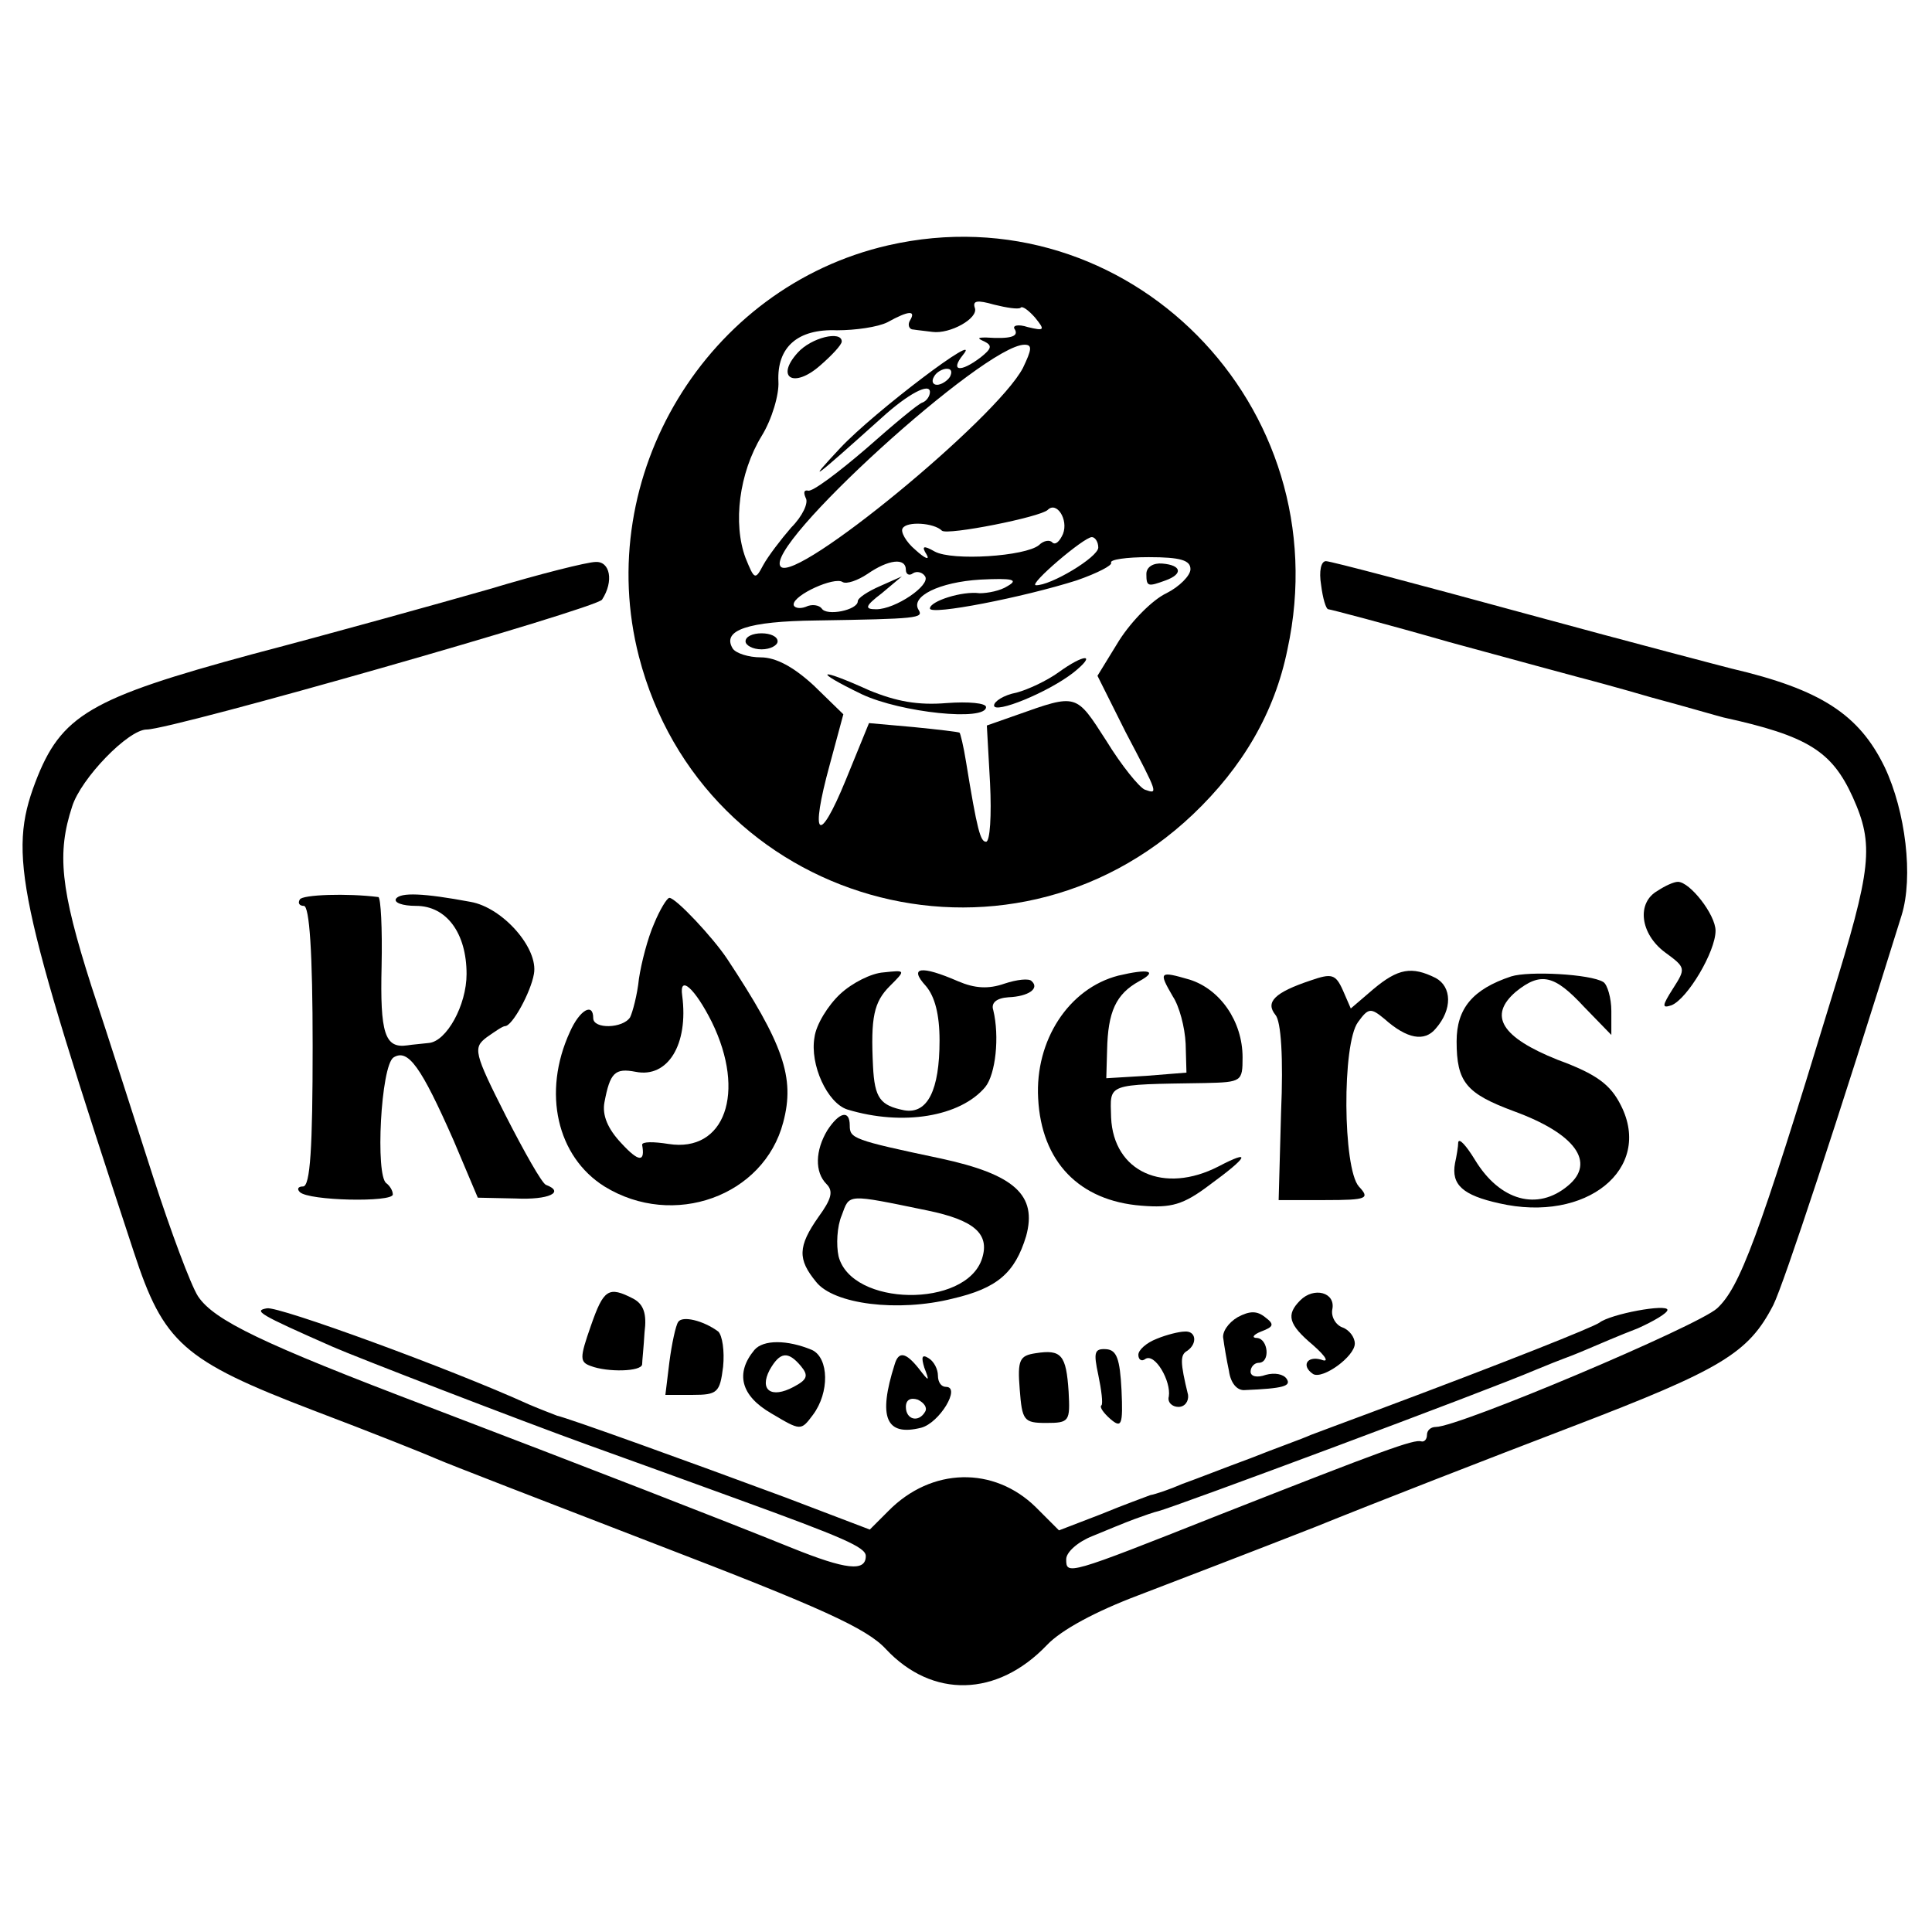 <?xml version="1.0" standalone="no"?>
<!DOCTYPE svg PUBLIC "-//W3C//DTD SVG 20010904//EN"
 "http://www.w3.org/TR/2001/REC-SVG-20010904/DTD/svg10.dtd">
<svg version="1.0" xmlns="http://www.w3.org/2000/svg"
 width="241pt" height="241pt" viewBox="0 0 241 241"
 preserveAspectRatio="xMidYMid meet">
<g transform="translate(0,241) scale(0.1,-0.1)"
fill="#000000" stroke="none">
<path d="M1108 2104 c-227 -52 -369 -288 -311 -513 80 -309 459 -417 691 -197
62 59 102 127 118 206 66 304 -200 572 -498 504z m165 -78 c2 3 10 -3 18 -12
13 -16 12 -17 -9 -12 -12 4 -20 2 -16 -3 5 -9 -6 -12 -36 -10 -11 0 -11 -1 -2
-5 10 -5 9 -9 -5 -20 -25 -19 -38 -17 -22 3 28 34 -111 -71 -153 -116 -43 -46
-36 -41 52 38 33 30 60 44 60 32 0 -5 -4 -11 -9 -13 -5 -1 -37 -28 -71 -58
-35 -30 -67 -54 -72 -52 -5 1 -6 -2 -3 -9 4 -6 -4 -23 -18 -37 -13 -15 -29
-36 -35 -47 -10 -19 -11 -18 -22 9 -16 43 -8 106 20 152 13 21 22 52 21 68 -2
43 24 66 73 64 23 0 51 4 63 10 27 15 36 15 28 2 -3 -5 -1 -11 4 -11 6 -1 17
-2 24 -3 22 -3 58 17 53 30 -3 9 3 10 24 4 16 -4 30 -6 33 -4z m3 -75 c-33
-63 -282 -268 -302 -248 -24 24 254 277 304 277 10 0 9 -6 -2 -29z m-91 -11
c-3 -5 -11 -10 -16 -10 -6 0 -7 5 -4 10 3 6 11 10 16 10 6 0 7 -4 4 -10z m141
-196 c-4 -9 -9 -14 -13 -11 -3 4 -11 3 -17 -3 -17 -14 -108 -20 -130 -8 -14 8
-17 7 -10 -4 4 -7 -2 -5 -14 6 -12 10 -19 23 -16 27 5 9 39 7 49 -3 7 -6 123
17 132 26 11 11 26 -12 19 -30z m44 -17 c0 -12 -60 -48 -78 -47 -9 1 60 60 70
60 4 0 8 -6 8 -13z m115 -27 c0 -8 -14 -22 -30 -30 -17 -8 -43 -34 -59 -59
l-27 -44 35 -70 c41 -78 41 -78 24 -72 -7 3 -29 30 -48 61 -38 59 -36 59 -112
32 l-37 -13 4 -72 c2 -40 0 -73 -5 -73 -7 0 -11 14 -25 100 -3 19 -7 35 -8 36
-1 1 -27 4 -57 7 l-56 5 -29 -71 c-34 -83 -45 -72 -20 19 l17 63 -37 36 c-25
23 -47 35 -66 35 -15 0 -31 5 -35 11 -14 23 19 34 104 35 127 2 134 3 128 13
-11 17 26 35 77 38 40 2 48 0 34 -8 -9 -6 -25 -9 -35 -9 -22 3 -62 -10 -62
-19 0 -9 117 14 183 35 26 9 45 19 43 22 -2 4 19 7 47 7 40 0 52 -4 52 -15z
m-355 -1 c0 -5 4 -8 9 -4 5 3 12 1 15 -4 7 -11 -37 -41 -61 -41 -15 0 -14 4 7
20 l25 21 -27 -12 c-16 -7 -28 -15 -28 -19 0 -11 -39 -19 -45 -9 -3 4 -12 6
-20 2 -8 -3 -15 -1 -15 3 0 12 51 35 61 28 5 -3 19 2 31 10 26 18 48 21 48 5z"/>
<path d="M995 1970 c-28 -31 -5 -45 28 -16 15 13 27 26 27 30 0 14 -38 5 -55
-14z"/>
<path d="M1430 1694 c0 -16 2 -16 24 -8 22 8 20 19 -4 21 -11 1 -20 -4 -20
-13z"/>
<path d="M930 1610 c0 -5 9 -10 20 -10 11 0 20 5 20 10 0 6 -9 10 -20 10 -11
0 -20 -4 -20 -10z"/>
<path d="M1320 1571 c-14 -10 -37 -21 -52 -25 -16 -3 -28 -11 -28 -16 0 -11
67 16 99 41 30 24 14 24 -19 0z"/>
<path d="M1075 1544 c49 -23 155 -34 155 -16 0 5 -22 7 -49 5 -36 -3 -63 2
-97 16 -64 29 -71 25 -9 -5z"/>
<path d="M610 1675 c-63 -18 -196 -55 -295 -81 -203 -55 -239 -76 -271 -160
-34 -90 -22 -146 123 -586 37 -113 61 -135 223 -197 74 -28 144 -56 155 -61
11 -5 135 -53 275 -107 203 -78 261 -104 285 -130 58 -62 139 -60 201 5 18 19
61 42 114 62 47 18 146 56 220 85 74 30 218 86 320 125 188 72 221 92 252 152
13 26 81 232 160 486 15 48 5 130 -21 185 -32 66 -80 97 -191 123 -8 2 -123
32 -255 68 -132 36 -245 66 -251 66 -6 0 -9 -12 -6 -30 2 -16 6 -30 9 -30 2 0
71 -18 151 -41 81 -22 154 -42 162 -44 8 -2 49 -13 90 -25 41 -11 82 -23 90
-25 105 -23 135 -42 161 -99 27 -60 24 -88 -27 -253 -91 -299 -114 -359 -142
-385 -24 -22 -322 -148 -351 -148 -6 0 -11 -4 -11 -10 0 -5 -3 -9 -7 -8 -9 3
-47 -11 -253 -92 -189 -75 -190 -75 -190 -55 0 9 15 22 33 29 17 7 41 17 52
21 11 4 25 9 30 10 20 5 412 151 470 176 17 7 32 13 35 14 3 1 16 6 30 12 14
6 42 18 63 26 20 9 37 19 37 23 0 8 -71 -5 -85 -16 -9 -6 -111 -47 -285 -112
-30 -11 -64 -24 -75 -28 -11 -5 -45 -17 -75 -29 -30 -11 -68 -26 -85 -32 -16
-7 -34 -13 -40 -14 -5 -2 -33 -12 -62 -24 l-52 -20 -29 29 c-52 51 -130 50
-184 -5 l-23 -23 -105 40 c-124 46 -271 99 -285 102 -5 2 -21 8 -35 14 -99 45
-313 123 -327 120 -17 -3 -11 -7 82 -48 27 -12 234 -92 320 -123 39 -14 122
-44 185 -67 132 -48 160 -60 160 -71 0 -20 -25 -17 -92 10 -89 36 -254 100
-453 176 -208 79 -268 108 -288 138 -9 14 -34 81 -56 149 -22 68 -56 175 -77
238 -39 122 -43 166 -24 224 11 35 70 96 93 96 32 0 561 151 568 162 15 23 10
48 -8 47 -10 0 -70 -15 -133 -34z"/>
<path d="M2068 1299 c-27 -15 -22 -54 9 -77 26 -19 26 -20 10 -45 -14 -22 -14
-25 -2 -21 20 8 55 67 55 93 0 20 -32 61 -47 61 -5 0 -16 -5 -25 -11z"/>
<path d="M374 1288 c-3 -5 0 -8 5 -8 7 0 11 -58 11 -175 0 -127 -3 -175 -12
-175 -6 0 -8 -3 -4 -7 11 -11 116 -13 116 -3 0 5 -4 11 -8 14 -14 9 -7 147 9
157 18 11 34 -11 75 -104 l30 -71 47 -1 c42 -2 62 8 38 17 -5 2 -27 41 -50 86
-40 79 -41 85 -24 98 10 7 20 14 23 14 9 0 32 42 36 65 6 32 -39 83 -79 90
-59 11 -87 12 -93 4 -3 -5 8 -9 25 -9 38 0 63 -34 63 -85 0 -39 -25 -84 -47
-86 -8 -1 -21 -2 -27 -3 -28 -4 -34 15 -32 99 1 47 -1 85 -4 86 -39 5 -95 3
-98 -3z"/>
<path d="M816 1258 c-8 -18 -16 -49 -19 -69 -2 -20 -8 -42 -11 -48 -9 -14 -46
-15 -46 -1 0 20 -17 10 -29 -17 -35 -76 -16 -156 43 -193 86 -53 199 -12 223
80 15 56 0 98 -70 204 -18 27 -64 76 -72 76 -3 0 -12 -15 -19 -32z m72 -123
c43 -88 16 -163 -54 -152 -19 3 -33 3 -33 -1 4 -22 -4 -22 -26 2 -17 18 -24
35 -21 51 7 37 13 43 39 38 40 -8 66 34 58 95 -4 27 16 9 37 -33z"/>
<path d="M1048 1170 c-15 -14 -30 -38 -32 -54 -6 -34 16 -82 41 -90 69 -21
141 -9 172 28 13 16 18 63 10 96 -3 9 4 15 19 16 25 1 39 11 29 20 -3 4 -19 2
-34 -3 -20 -7 -37 -6 -58 3 -46 20 -62 18 -40 -6 11 -13 17 -35 17 -68 0 -62
-15 -92 -44 -87 -30 6 -37 15 -39 55 -3 61 1 80 21 100 20 20 20 20 -8 17 -15
-1 -39 -13 -54 -27z"/>
<path d="M1395 1193 c-62 -16 -104 -81 -100 -153 4 -79 51 -128 129 -134 37
-3 52 1 85 26 48 35 53 45 11 23 -68 -35 -131 -7 -134 61 -1 43 -8 41 117 43
46 1 47 2 47 32 0 45 -28 85 -66 97 -38 11 -39 10 -21 -21 8 -12 15 -38 16
-59 l1 -36 -50 -4 -50 -3 1 35 c1 48 11 70 40 86 24 13 12 16 -26 7z"/>
<path d="M1635 1187 c-45 -15 -57 -27 -44 -43 7 -8 10 -53 7 -122 l-3 -109 58
0 c53 0 56 2 42 17 -20 23 -21 178 -1 205 13 18 16 18 33 4 28 -25 50 -29 64
-12 21 24 20 52 0 63 -30 15 -47 12 -78 -14 l-28 -24 -10 23 c-9 20 -14 21
-40 12z"/>
<path d="M1885 1192 c-48 -16 -68 -40 -68 -81 0 -51 12 -65 71 -87 77 -28 103
-64 68 -93 -38 -32 -85 -19 -116 32 -11 18 -20 28 -21 22 0 -5 -2 -17 -4 -26
-5 -27 10 -40 55 -50 109 -25 192 43 152 122 -13 26 -30 39 -79 57 -70 28 -87
55 -52 85 31 25 48 21 85 -19 l34 -35 0 30 c0 16 -5 33 -10 36 -16 10 -93 14
-115 7z"/>
<path d="M1032 1000 c-15 -25 -16 -52 -1 -67 9 -9 6 -19 -10 -41 -26 -37 -26
-53 -3 -81 22 -28 102 -38 170 -21 56 13 78 32 92 78 14 51 -14 77 -107 97
-109 23 -113 25 -113 41 0 20 -13 17 -28 -6z m125 -100 c58 -12 78 -29 68 -60
-20 -62 -163 -60 -179 3 -3 14 -2 37 4 51 10 27 5 27 107 6z"/>
<path d="M737 756 c-14 -40 -14 -45 0 -50 21 -8 63 -7 64 2 0 4 2 22 3 40 3
23 -1 35 -14 42 -31 16 -37 12 -53 -34z"/>
<path d="M1622 788 c-18 -18 -15 -30 16 -56 17 -15 20 -22 10 -18 -18 5 -25
-8 -10 -18 12 -7 52 22 52 38 0 8 -7 17 -15 20 -9 3 -15 14 -13 23 4 21 -23
28 -40 11z"/>
<path d="M1544 767 c-12 -7 -20 -19 -18 -27 1 -8 4 -26 7 -40 2 -15 10 -25 20
-24 48 2 58 5 52 14 -4 6 -15 8 -26 5 -11 -4 -19 -2 -19 4 0 6 5 11 10 11 15
0 12 30 -2 31 -7 0 -5 4 5 8 16 6 17 9 5 18 -10 8 -19 8 -34 0z"/>
<path d="M846 761 c-3 -4 -8 -27 -11 -50 l-5 -41 34 0 c31 0 34 3 38 35 2 20
-1 39 -6 44 -19 14 -45 20 -50 12z"/>
<path d="M1443 740 c-13 -5 -23 -14 -23 -20 0 -6 4 -9 9 -5 12 7 32 -28 29
-47 -2 -7 4 -13 12 -13 8 0 13 7 12 15 -10 41 -10 50 -1 55 13 9 11 25 -3 24
-7 0 -23 -4 -35 -9z"/>
<path d="M941 726 c-24 -29 -17 -57 21 -79 37 -22 37 -22 52 -2 21 28 20 71
-1 81 -31 13 -61 13 -72 0z m58 -20 c10 -12 8 -17 -9 -26 -28 -15 -43 -4 -30
21 13 23 23 24 39 5z"/>
<path d="M1292 722 c-20 -3 -23 -8 -20 -45 3 -39 5 -42 33 -42 29 0 30 2 28
39 -3 46 -9 53 -41 48z"/>
<path d="M1370 695 c4 -19 6 -36 4 -38 -3 -2 3 -10 11 -17 14 -12 16 -8 14 36
-2 39 -6 50 -19 51 -15 1 -16 -4 -10 -32z"/>
<path d="M1116 708 c-21 -66 -11 -90 33 -79 23 6 50 51 31 51 -6 0 -10 6 -10
14 0 8 -5 18 -12 22 -8 5 -9 1 -5 -12 7 -18 6 -18 -7 -1 -16 20 -25 22 -30 5z
m38 -59 c-8 -14 -24 -10 -24 6 0 9 6 12 15 9 8 -4 12 -10 9 -15z"/>
</g>
</svg>
